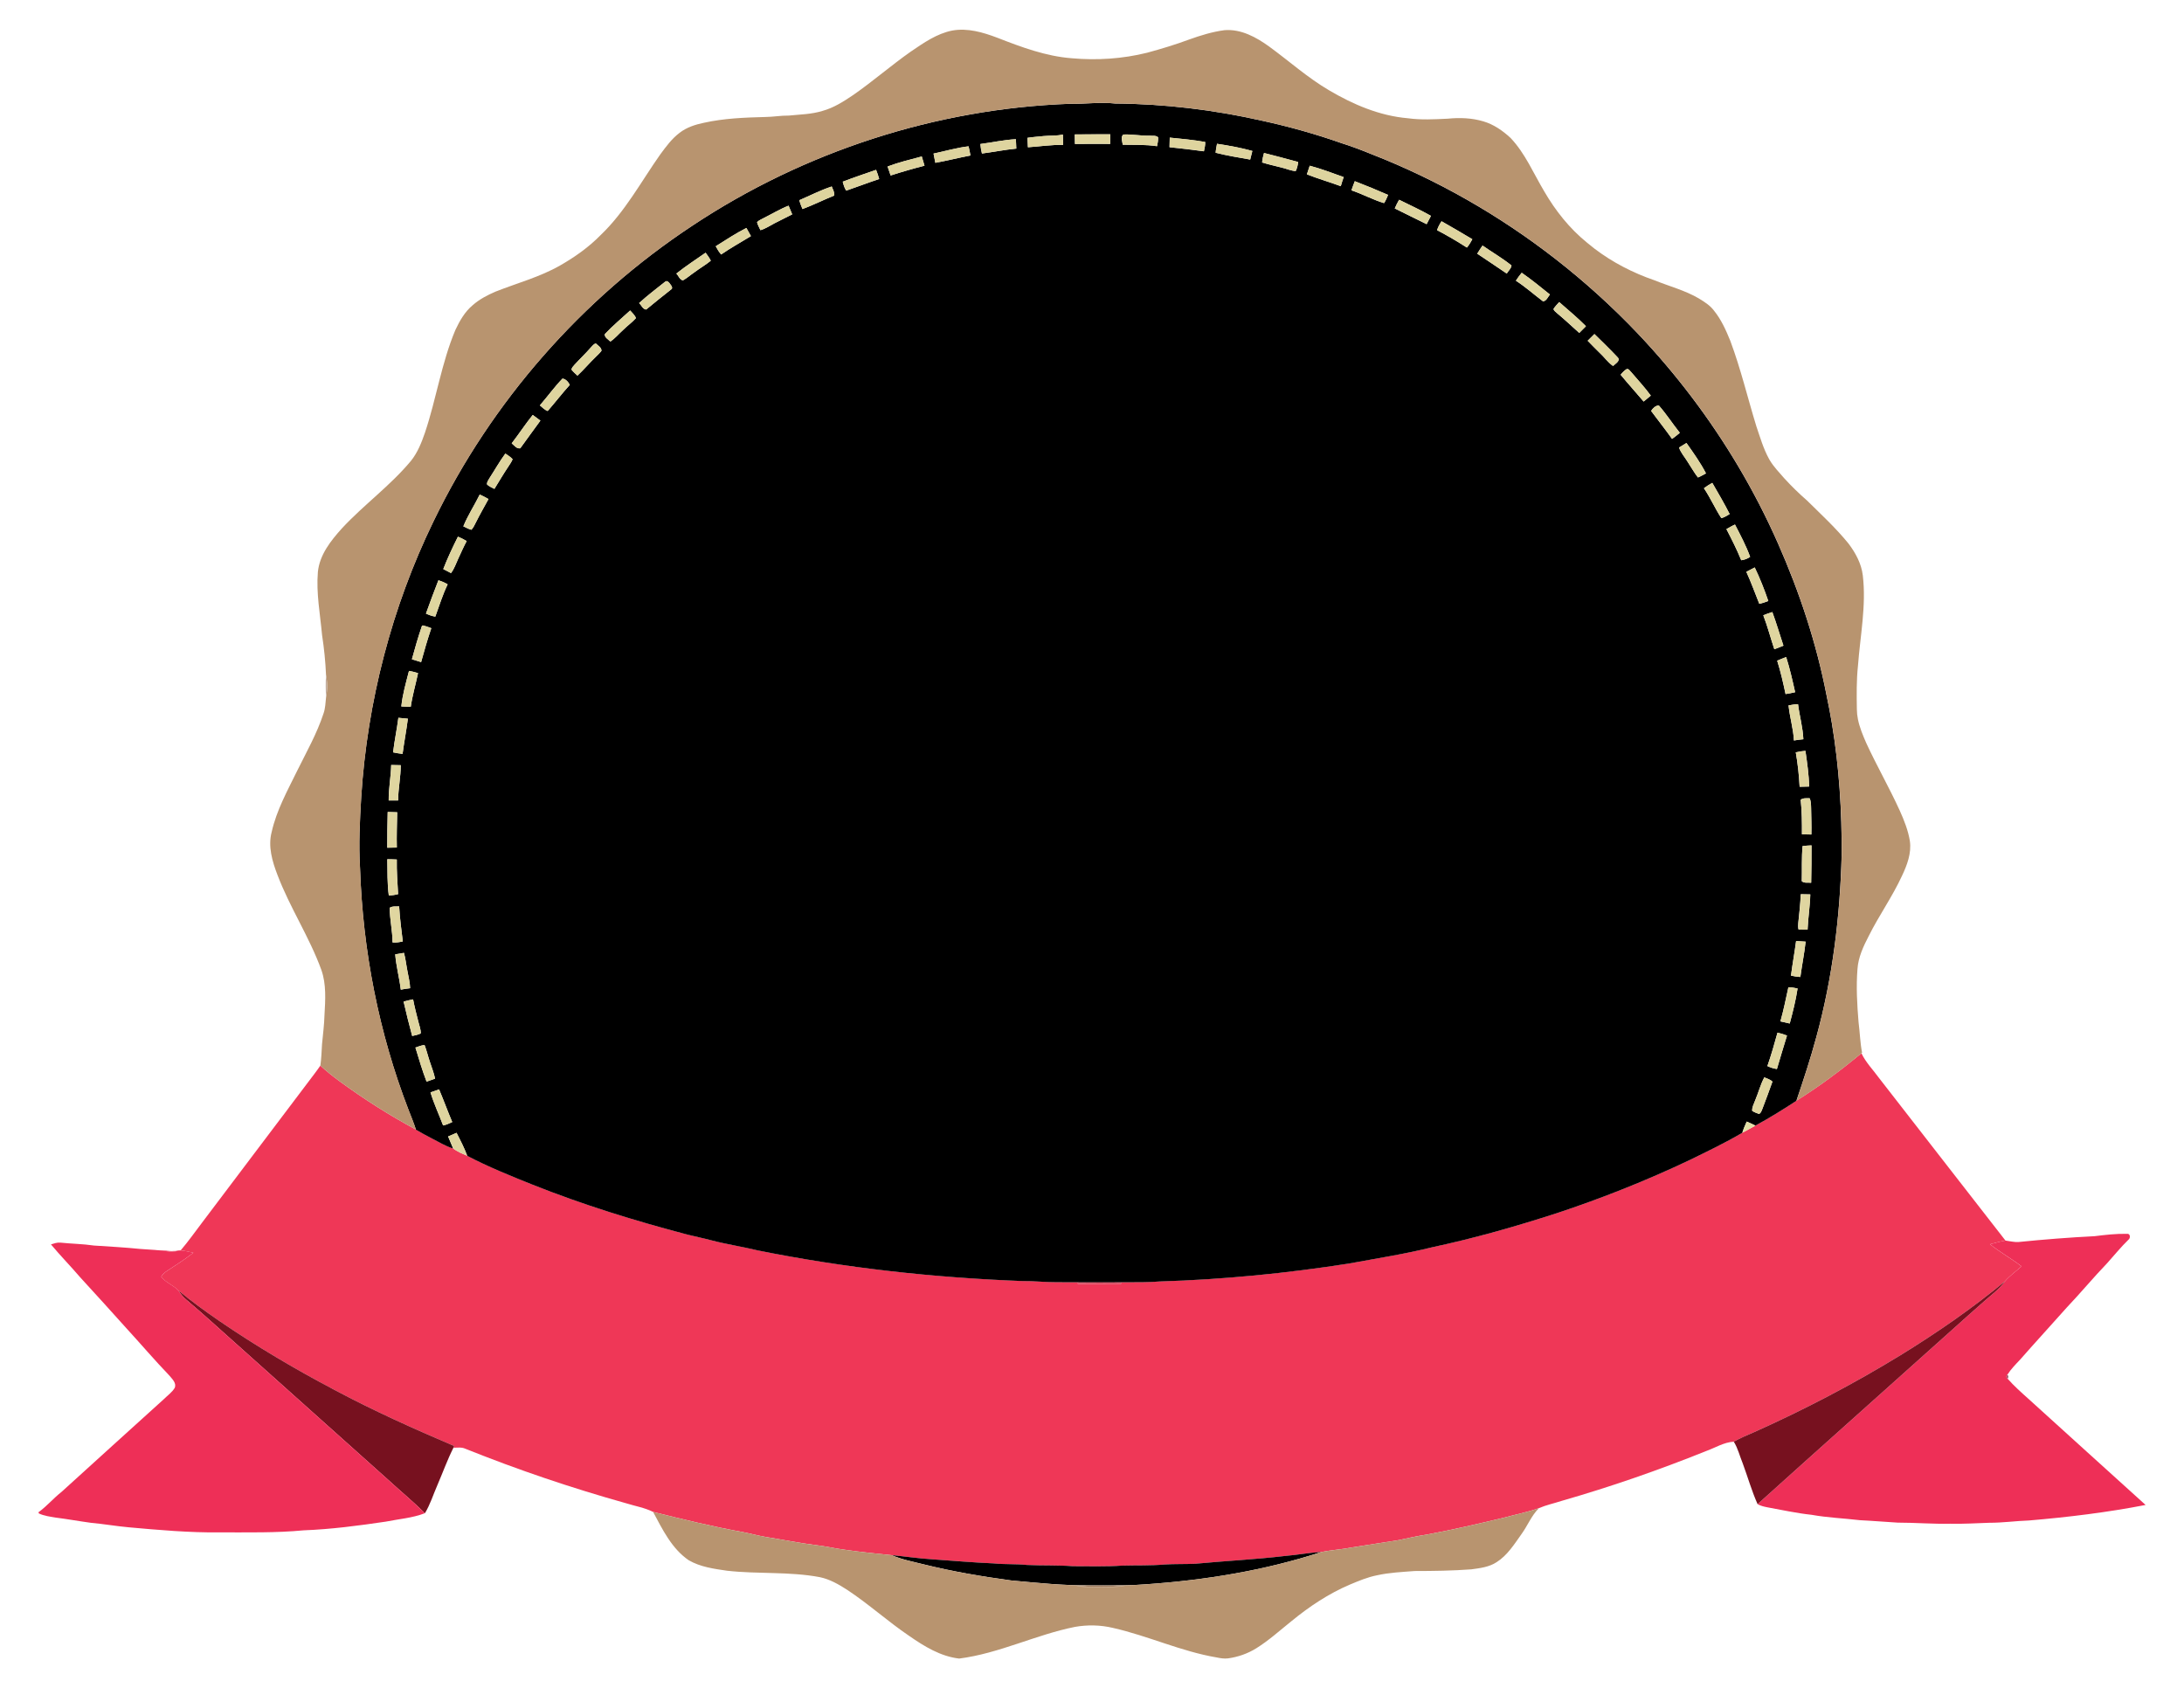 <?xml version="1.0" encoding="UTF-8"?>
<svg enable-background="new 0 0 2145.6 1658.365" version="1.1" viewBox="0 0 2145.6 1658.4" xml:space="preserve" xmlns="http://www.w3.org/2000/svg">

	<path d="m1955 1222.2c5.043-1.316 10.075-2.724 15.233-3.566-41.476-53.143-82.72-106.42-124.15-159.6-5.874-8.09-13.064-15.325-17.391-24.442-20.265 16.883-41.499 32.624-63.852 46.646-13.087 8.655-26.496 16.837-40.252 24.396-4.235 2.435-8.528 4.766-12.867 7.016-16.86 9.971-34.575 18.384-52.15 26.993-42.272 20.034-85.836 37.344-130.26 52.047-40.045 12.937-80.574 24.511-121.75 33.305-27.189 6.763-54.908 11.032-82.443 16.133-61.44 9.601-123.45 15.718-185.61 17.576-11.136 0.958-22.307 0.704-33.467 0.796-22.7 0.15-45.399 0.046-68.087-0.058-11.182 0.092-22.296-1.281-33.467-1.119-87.302-3.324-174.48-12.891-260.16-30.143-15.048-3.681-30.409-5.932-45.399-9.878-7.813-2.077-15.741-3.658-23.577-5.632-51.654-13.571-102.8-29.347-152.42-49.15-21.603-8.667-43.253-17.391-63.887-28.193-4.789-2.054-9.751-3.935-13.837-7.236-7.513-2.193-14.125-6.497-21.072-9.959-5.274-2.643-10.398-5.562-15.487-8.528-26.358-14.183-51.666-30.316-75.785-48.031-6.278-4.651-12.417-9.498-18.153-14.806-1.904 2.758-3.854 5.493-5.886 8.159-36.675 48.377-73.107 96.927-109.75 145.33-7.167 9.371-13.918 19.065-21.615 28.02 4.235 0.392 8.39 1.327 12.533 2.297-8.263 6.416-17.033 12.129-25.804 17.795-2.296 1.489-4.501 3.289-5.793 5.77 4.501 5.92 12.013 8.309 17.068 13.675 12.66 10.444 25.954 20.08 39.468 29.393 36.594 25.042 74.827 47.65 114.06 68.307 38.083 20.311 77.493 37.979 117.17 54.897-0.173 0.427-0.531 1.292-0.704 1.719 3.889-0.069 8.009-0.75 11.679 0.946 51.631 20.726 104.4 38.579 157.97 53.581 8.851 2.793 18.153 4.293 26.519 8.471 29.231 7.328 58.555 14.46 88.237 19.838 7.443 1.419 14.76 3.474 22.238 4.743 16.433 2.585 32.751 5.989 49.277 8.009 9.878 1.096 19.538 3.497 29.404 4.685 14.968 2.181 30.028 3.67 45.076 5.216 13.306 1.258 26.519 3.312 39.872 4.108 20.161 1.385 40.287 3.174 60.482 4.027 10.917 1.096 21.926 0.404 32.844 1.535 15.002 0.739 30.051 0.046 45.042 1.235 16.156-0.058 32.347 0.554 48.481-0.612 13.837-0.392 27.72 0.127 41.545-1.085 9.971-0.623 19.988-0.265 29.981-0.715 29.578-2.804 59.294-4.212 88.825-7.72 11.69-0.923 23.242-3.277 34.979-3.762 10.202-2.158 20.668-2.631 30.893-4.697 15.141-2.4 30.305-4.731 45.445-7.109 9.163-1.962 18.291-4.074 27.581-5.424 25.7-4.778 51.158-10.744 76.581-16.814 11.16-3.093 22.607-5.239 33.524-9.174 7.166-3.07 14.829-4.651 22.226-7.086 48.008-13.791 95.265-30.166 141.6-48.815 9.151-3.208 17.576-8.759 27.5-9.336 6.543-3.531 13.329-6.601 20.207-9.44 49.438-22.134 97.538-47.303 143.74-75.589 35.648-21.973 70.234-45.757 102.49-72.496 4.766-5.609 10.871-9.786 16.295-14.714-10.017-7.697-21.142-13.814-30.997-21.73zm-896.14 38.959 0.035-1.096c14.137-0.15 28.274-0.139 42.41-0.023l0.046 1.131c-14.171 0.069-28.331 0.046-42.491-0.012z" fill="#EF3757"/>
	<path d="m915.73 1531.7c20.161 1.385 40.287 3.174 60.482 4.027 10.917 1.096 21.926 0.404 32.844 1.535 15.002 0.739 30.051 0.046 45.042 1.235 16.156-0.058 32.347 0.554 48.481-0.612 13.837-0.392 27.72 0.127 41.545-1.085 9.971-0.623 19.988-0.265 29.982-0.715 29.578-2.804 59.294-4.212 88.825-7.72 11.69-0.923 23.242-3.277 34.979-3.762-55.462 18.084-113.45 27.5-171.56 31.586-15.095 1.292-30.259 1.131-45.388 1.096-3.185-0.012-6.359-0.012-9.532 0.011-26.173 0.289-52.231-2.447-78.254-4.858-28.562-3.854-57.009-8.701-85.005-15.602-10.871-2.735-21.973-4.812-32.313-9.244 13.303 1.258 26.517 3.312 39.869 4.108z"/>
	<path d="m419.07 1062.5c2.781-0.981 5.562-1.985 8.355-2.943-1.154-5.724-3.381-11.125-5.158-16.641-1.835-5.424-3.116-11.021-5.17-16.364-3.127 0.185-6.036 1.5-8.978 2.458 3.415 11.229 6.739 22.527 10.951 33.49zm20.715-488.51c-2.862-1.673-5.909-3.012-9.082-3.935-4.305 10.813-8.263 21.765-12.233 32.705 2.943 1.316 5.978 2.481 9.186 2.954 3.866-10.629 7.212-21.511 12.129-31.724zm-4.455 531.55c3.127-0.658 6.082-1.939 8.955-3.335-4.489-10.629-8.424-21.465-12.914-32.093-2.816 0.992-5.62 1.996-8.459 2.943 3.382 11.101 8.298 21.649 12.418 32.485zm7.72-542.59c3.277-4.166 4.847-9.29 7.074-14.033 2.7-5.851 5.32-11.736 8.332-17.426-2.747-1.639-5.609-3.081-8.574-4.305-5.193 10.421-10.19 20.969-14.402 31.828 2.516 1.316 5.043 2.62 7.57 3.936zm-58.728 188.53c-0.265 11.644-2.608 23.161-2.47 34.817 3.093 0.023 6.174 0.058 9.267 0.012 0.069-11.609 2.597-23.034 2.573-34.644-3.127-0.047-6.242-0.151-9.37-0.185zm-3.854 81.232c3.127-0.069 6.255-0.104 9.382-0.162-0.277-11.552 0.138-23.104 0.358-34.655-3.116-0.069-6.232-0.185-9.336-0.265-0.266 11.69-0.473 23.38-0.404 35.082zm1.523 47.038c3.058-0.277 6.139-0.623 9.117-1.419-0.623-11.332-1.5-22.653-1.281-34.021-3.104-0.173-6.209-0.231-9.313-0.265 0.208 11.909-0.15 23.864 1.477 35.705zm0.854 11.978c0.058 11.402 2.747 22.619 2.816 34.021 3.381 0.335 6.74-0.242 10.04-0.958-1.385-11.436-2.908-22.884-3.566-34.39-3.116 0.162-6.543-0.485-9.29 1.327zm1369.2-257.48c-3.635-11.009-6.901-22.134-10.906-33.017-3.024 0.889-5.966 1.996-8.863 3.185 4.201 10.906 7.109 22.25 10.825 33.328 2.989-1.119 6.012-2.181 8.944-3.496zm-1124.2-336.51c2.273 1.996 3.681 6.174 6.982 6.324 8.02-6.566 16.052-13.179 24.258-19.549 2.47-1.293 0.439-4.039-0.75-5.505-1.05-1.546-2.92-3.935-4.928-2.239-8.598 6.879-17.449 13.503-25.562 20.969zm65.329-49.473c-9.636 6.739-19.526 13.144-28.724 20.484 2.17 2.1 3.243 6.174 6.509 6.647 4.039-2.216 7.467-5.378 11.298-7.94 5.228-3.947 10.952-7.213 16.041-11.344-1.385-2.815-3.254-5.342-5.124-7.847zm891.53 111.26c2.089-2.216 7.778-5.124 4.512-8.494-7.386-7.847-15.118-15.372-22.827-22.896-2.25 2.158-4.455 4.362-6.636 6.589 3.681 3.889 7.524 7.628 11.309 11.425 4.733 4.259 8.391 9.718 13.642 13.376zm37.044 29.093c-5.966-8.101-12.798-15.499-19.318-23.138-1.327-1.177-2.343-3.52-4.443-2.885-2.297 1.419-4.201 3.427-5.863 5.528 7.328 8.932 15.152 17.483 22.596 26.323 2.32-1.962 4.651-3.913 7.028-5.828zm-670.21-244.87c-11.633 1.339-22.965 4.731-34.424 7.132 0.542 3.024 1.212 6.036 1.777 9.059 11.552-2.043 22.93-4.997 34.471-7.166-0.543-3.025-1.086-6.048-1.824-9.025zm794.1 906.37c3.15-10.998 6.613-21.903 9.901-32.855-3.035-1.223-6.151-2.193-9.336-2.804-3.024 10.998-6.162 21.984-9.913 32.763 2.943 1.396 6.082 2.446 9.348 2.896zm17.899-370.14c-2.597-11.598-5.216-23.23-8.805-34.563-2.954 1.166-5.932 2.285-8.817 3.577 3.37 10.755 5.897 21.776 8.228 32.797 3.162-0.426 6.266-1.107 9.394-1.811zm-5.286 325.42c3.035-11.356 5.955-22.792 7.709-34.413-3-0.519-5.989-1.246-9.024-1.189-2.493 11.206-4.674 22.48-7.847 33.524 3.035 0.739 6.104 1.386 9.162 2.078zm13.399-279.23c-0.508-11.656-3.774-22.942-5.239-34.459-3.139 0.127-6.232 0.669-9.301 1.212 1.142 11.575 4.708 22.815 5.274 34.459 3.068-0.497 6.138-0.959 9.266-1.212zm-2.955 233.54c1.535-11.598 3.912-23.081 5.17-34.713-3.139-0.254-6.255-0.45-9.371-0.577-1.489 11.344-3.566 22.607-5.031 33.951 3.035 0.635 6.105 1.155 9.232 1.339zm7.074-46.472c0.473-11.586 2.389-23.057 2.666-34.655-3.139-0.046-6.255-0.127-9.359-0.173-0.415 9.544-1.443 19.053-2.47 28.551-0.138 2.008-0.242 4.074 0.289 6.07 2.931 0.23 5.909 0.23 8.874 0.207zm1.535-140.61c-0.219-11.76-1.973-23.427-3.624-35.048-3.197 0.231-6.382 0.681-9.486 1.431 1.95 11.171 3.185 22.503 3.774 33.824 3.093-0.092 6.209-0.184 9.336-0.207zm2.193 47.107c0.242-8.621-0.139-17.241-0.254-25.85-0.104-3.289-0.058-6.728-1.466-9.763-2.943 0.15-6.324-0.473-8.771 1.512 1.212 11.263 1.292 22.596 1.235 33.928 3.07 0.104 6.14 0.127 9.256 0.173zm-0.208 47.419c0.289-12.233 0.369-24.465 0.335-36.71-2.943 0.092-5.862 0.335-8.759 0.669-1.085 11.459-0.485 23.011-0.785 34.505 2.516 2.193 6.139 1.143 9.209 1.536zm-299.05-598.42c1.477-2.62 4.362-4.893 4.651-7.951-8.967-7.213-19.007-12.983-28.447-19.549-1.835 2.597-3.554 5.262-5.193 7.986 9.728 6.393 19.318 13.005 28.989 19.514zm-481.82-122.75c-0.15-3.07-0.312-6.151-0.392-9.232-11.736 0.6-23.254 3.22-34.898 4.72 0.254 3.15 0.762 6.278 1.535 9.348 11.263-1.489 22.434-3.705 33.755-4.836zm-181.33 37.218c-10.986 3.635-21.303 8.944-31.909 13.502 0.842 2.954 2.02 5.805 3.174 8.655 10.594-3.912 20.703-9.059 31.182-13.248 0.449-3.197-1.316-6.059-2.447-8.909zm-236.47 157.94c-5.17 6.001-10.963 11.413-16.295 17.264-1.143 1.454-2.827 2.804-2.804 4.812 1.685 2.146 3.797 3.901 5.77 5.782 6.278-5.897 11.84-12.498 18.037-18.464 1.904-1.916 3.958-3.716 5.551-5.92 0.162-3.254-3.462-5.182-5.562-7.213-2.055 0.462-3.289 2.343-4.697 3.739zm835.6-123.78c-1.823 2.735-3.462 5.609-4.397 8.771 10.028 5.205 19.768 10.998 29.301 17.08 2.066-2.527 3.831-5.285 5.332-8.194-9.983-6.059-20.127-11.841-30.236-17.657zm-372.05-85.202c-6.209 1.466-12.613 0.9-18.891 1.512-5.308 0.565-10.628 0.923-15.891 1.731 0.173 3.093 0.335 6.186 0.45 9.278 11.517-0.773 22.977-2.573 34.563-2.32 0.023-3.404-0.069-6.808-0.231-10.201zm675.17 414.86c-3.993-10.94-9.521-21.384-14.875-31.724-2.92 1.258-5.643 2.931-8.413 4.466 5.193 10.029 10.305 20.126 14.552 30.593 3.116-0.438 6.151-1.477 8.736-3.335zm13.941 511.27c-3.82 7.109-5.77 15.014-8.909 22.423-1.2 3.416-3.277 6.751-3 10.502 2.054 1.292 4.339 2.227 6.67 3 2.135-0.854 2.516-3.335 3.427-5.193 3.243-8.84 6.728-17.599 9.786-26.508-2.1-2.274-5.308-2.932-7.974-4.224zm-4.939-465.18c3.024-0.577 5.955-1.604 8.851-2.724-3.82-11.217-8.194-22.284-13.318-32.97-2.781 1.396-5.539 2.804-8.251 4.293 4.709 10.27 8.505 20.922 12.718 31.401zm-85.698-161.97c2.597-1.904 5.205-3.831 7.628-5.978-7.063-8.84-13.202-18.441-20.692-26.935-3.185 0.231-5.932 2.85-7.49 5.47 6.786 9.186 13.964 18.106 20.554 27.443zm25.458 37.898c2.735-1.096 5.239-2.677 7.882-4.016-5.424-10.513-12.371-20.207-19.18-29.866-2.412 1.523-4.824 3.047-7.282 4.478 1.743 5.147 5.505 9.209 8.286 13.791 3.473 5.169 6.428 10.708 10.294 15.613zm22.988 39.975c2.931-0.819 5.539-2.481 8.147-4.028-5.262-10.444-11.229-20.507-17.056-30.639-2.874 1.558-5.632 3.301-8.217 5.262 6.37 9.406 10.917 19.93 17.126 29.405zm-635.06-367.59c11.529-0.127 23.08-0.173 34.621-0.058 0.011-3.15 0.023-6.301 0.035-9.451-11.609 0.115-23.219-0.023-34.828 0.162-0.025 3.115 0.056 6.231 0.172 9.347zm261.17 41.499c0.831-3.024 1.835-5.978 2.85-8.944-11.056-3.901-22.007-8.182-33.351-11.171-0.969 2.816-1.916 5.643-2.793 8.471 10.929 4.316 22.261 7.547 33.294 11.644zm13.767-4.905c-1.131 2.977-2.308 5.943-3.289 8.967 10.882 3.635 21.072 9.255 32.036 12.556 1.696-2.481 2.747-5.332 3.958-8.067-10.79-4.755-21.718-9.198-32.705-13.456zm-100.63-29.716c-11.367-3.185-23.057-5.274-34.725-7.04-0.473 2.931-1.142 5.839-1.35 8.805 11.148 2.839 22.596 4.662 33.94 6.682 0.704-2.815 1.42-5.631 2.135-8.447zm-842.08 789.14c0.923 11.702 4.051 23.069 5.47 34.701 3.047-0.565 6.093-1.108 9.174-1.408-0.173-5.747-1.685-11.321-2.677-16.953-1.189-5.92-1.766-11.944-3.37-17.76-2.885 0.428-5.747 0.912-8.597 1.42zm-2.089-198.4c3.07 0.681 6.186 1.177 9.313 1.523 1.5-11.563 3.762-23.011 5.205-34.563-3.104-0.369-6.209-0.658-9.325-0.877-1.477 11.345-3.854 22.55-5.193 33.917zm24.5-77.804c-2.897-0.992-5.897-1.604-8.886-2.181-2.943 11.517-6.336 23.046-7.524 34.898 3.07 0.115 6.151 0.312 9.232 0.427 1.639-11.206 4.859-22.1 7.178-33.144zm-5.747 356.41c2.862-0.589 5.77-1.166 8.401-2.481 0.162-3.831-1.304-7.455-2.227-11.113-1.939-7.409-3.831-14.852-5.285-22.377-3.139 0.6-6.255 1.304-9.325 2.181 2.585 11.309 5.401 22.573 8.436 33.79zm9.371-402.14c-3.624 10.571-6.693 21.338-9.648 32.128 3 0.935 6.024 1.87 9.048 2.77 3.058-11.194 6.289-22.342 10.005-33.328-1.673-0.623-3.312-1.281-4.997-1.789-1.338-0.069-4.05-2.031-4.408 0.219zm323.43-383.56c-1.489-2.677-3-5.332-4.478-8.009-10.432 5.309-20.23 11.736-30.108 17.98 1.466 2.874 3.22 5.609 5.285 8.09 9.464-6.498 19.515-12.084 29.301-18.061zm663.82-11.748c1.362-2.723 2.793-5.424 4.224-8.124-10.144-5.816-20.819-10.605-31.262-15.822-1.593 2.758-3.035 5.585-4.281 8.505 10.477 5.066 20.817 10.432 31.319 15.441zm-807.37 108.03c-0.542 3.231 3.439 5.205 5.435 7.293 4.697-3.127 8.286-7.582 12.475-11.321 4.051-4.074 8.828-7.397 12.66-11.69-1.062-3.024-3.693-5.112-5.689-7.501-8.32 7.697-17.126 14.933-24.881 23.219zm678.69-160.14c1.431-2.77 2.054-5.862 2.481-8.932-11.182-3-22.342-6.082-33.582-8.863-0.912 3.047-1.569 6.151-1.881 9.313 6.416 1.985 12.983 3.427 19.491 5.078 4.49 1.107 8.817 3.058 13.491 3.404zm-801.58 317.74c-5.135 10.525-11.69 20.345-16.087 31.216 2.597 1.2 5.112 2.654 7.905 3.37 1.973-2.031 3.058-4.708 4.374-7.166 3.866-7.813 8.251-15.349 12.417-23.011-2.815-1.593-5.643-3.139-8.609-4.409zm25.181-40.264c-5.747 7.767-10.432 16.226-15.695 24.292-1.027 1.916-2.781 3.843-2.227 6.174 2.1 1.846 4.685 2.977 7.167 4.224 4.558-7.293 8.84-14.748 13.652-21.869 1.512-2.354 3.197-4.639 4.224-7.259-1.962-2.33-4.686-3.831-7.121-5.562zm26.889-37.933c-7.282 9.001-13.583 18.73-20.669 27.881 2.493 1.95 4.812 5.551 8.424 4.847 6.624-9.013 13.075-18.187 19.768-27.166-2.491-1.88-4.973-3.761-7.523-5.562zm625.8-272.43c-0.058 3.139-0.139 6.278-0.219 9.417 11.286 1.131 22.538 2.516 33.79 4.028 0.681-3 1.362-6.036 1.292-9.14-11.529-2.124-23.231-3.093-34.863-4.305zm-288.48 31.667c-10.952 3.774-21.926 7.478-32.751 11.633 0.762 3.047 1.627 6.139 3.416 8.771 10.825-3.67 21.488-7.847 32.359-11.402-0.808-3.071-1.835-6.071-3.024-9.002zm242.93-34.702c-2.966 2.47-0.923 6.763-0.623 10.005 11.24 0.196 22.561-0.242 33.709 1.454 0.646-2.862 1.154-5.793 1.05-8.759-2.285-2.112-5.851-1.2-8.69-1.569-8.516 0.242-16.94-1.569-25.446-1.131zm-551.06 239.78c-7.963 8.251-14.668 17.622-22.18 26.266 2.423 1.985 4.639 4.466 7.674 5.528 7.363-8.424 14.195-17.345 21.707-25.642-1.339-2.771-4.005-5.921-7.201-6.152zm963.4-75.877c3.347-0.439 4.697-4.408 6.705-6.74-9.071-7.34-18.141-14.725-27.731-21.384-2.02 2.516-3.97 5.078-5.689 7.801 9.393 6.094 17.782 13.595 26.715 20.323zm42.075 24.396c-8.263-8.424-17.426-15.914-26.266-23.704-1.973 2.158-4.027 4.281-5.609 6.763 0.496 1.916 2.343 3 3.704 4.305 7.409 6.162 14.437 12.763 21.603 19.214 2.148-2.227 4.341-4.42 6.568-6.578zm-783.32-118.41c-8.482 3.324-16.272 8.09-24.396 12.129-2.227 1.281-4.812 2.158-6.589 4.062 0.658 2.793 2.17 5.274 3.347 7.882 5.008-1.466 9.348-4.443 13.941-6.832 5.701-3.012 11.563-5.701 17.264-8.713-1.132-2.874-2.39-5.689-3.567-8.528zm-94.411 19.56c109.58-72.703 239.31-114.96 370.79-119.65 14.852 0.335 29.693-1.927 44.534-0.265 48.319 0.335 96.569 6.162 143.7 16.768 26.693 5.816 53.074 13.133 78.82 22.238 10.075 3.127 19.918 6.947 29.682 10.917 64.729 25.296 125.62 60.205 180.43 102.89 28.712 22.365 55.774 46.865 80.839 73.234 37.506 39.548 70.649 83.251 98.473 130.12 14.587 24.546 27.697 49.958 39.225 76.096 21.107 47.73 37.633 97.642 47.604 148.92 1.973 9.255 3.739 18.557 5.297 27.881 7.097 42.687 9.855 86.055 9.555 129.31-1.558 60.252-8.932 120.58-24.915 178.79-5.678 21.073-12.533 41.776-19.526 62.433-13.087 8.655-26.496 16.837-40.252 24.396-2.816-1.443-5.666-2.735-8.551-3.958-1.627 3.578-3.162 7.213-4.316 10.975-16.86 9.971-34.575 18.384-52.15 26.993-42.272 20.034-85.836 37.344-130.26 52.047-40.045 12.937-80.574 24.511-121.75 33.305-27.189 6.763-54.908 11.032-82.443 16.133-61.44 9.601-123.45 15.718-185.61 17.576-11.136 0.958-22.307 0.704-33.467 0.796-22.7 0.15-45.399 0.046-68.087-0.058-11.182 0.092-22.296-1.281-33.467-1.119-87.302-3.324-174.48-12.891-260.16-30.143-15.048-3.681-30.409-5.932-45.399-9.879-7.813-2.077-15.741-3.658-23.577-5.632-51.654-13.571-102.8-29.347-152.42-49.15-21.603-8.667-43.253-17.391-63.887-28.193-2.897-7.79-6.693-15.21-10.502-22.584-2.758 1.189-5.505 2.389-8.263 3.601 1.581 3.935 3.208 7.859 4.928 11.748-7.513-2.193-14.125-6.497-21.072-9.959-5.274-2.643-10.398-5.562-15.487-8.528-2.158-6.647-4.801-13.121-7.351-19.607-29.162-75.635-44.88-156.29-47.557-237.24-1.454-23.277-0.208-46.623 1.154-69.853 5.978-93.776 29.958-186.47 71.088-271 56.752-117.24 145.65-218.63 254.36-290.34zm227.95-58.82c-0.854-3.035-1.743-6.07-2.689-9.071-11.275 3-22.677 5.701-33.605 9.855 0.923 2.954 1.927 5.897 3 8.817 10.987-3.542 22.089-6.751 33.294-9.601z"/>
	<path d="m2089.4 1212c3.497-0.623 3.877 4.155 1.604 5.782-7.455 7.247-13.975 15.349-20.922 23.069-13.594 14.137-26.093 29.266-39.606 43.472-15.198 17.103-30.686 33.951-45.803 51.146-4.431 4.708-9.024 9.313-12.51 14.806-1.339 1.108-1.258 3.07 0.196 4.074 6.209 7.051 13.271 13.329 20.276 19.595 38.348 34.863 76.823 69.576 115.24 104.37-37.783 7.34-76.073 11.99-114.4 15.245-13.098 0.427-26.115 2.32-39.225 2.262-12.694 0.415-25.365 1.235-38.06 0.923-17.333 0.392-34.609-1.073-51.931-1.073-12.325-0.715-24.627-1.789-36.952-2.377-15.856-1.87-31.839-2.481-47.569-5.297-14.645-1.558-29.035-4.743-43.495-7.374-3.312-0.669-6.636-1.408-9.567-3.093 62.663-56.466 125.68-112.54 188.48-168.87 11.171-9.982 22.273-20.057 33.559-29.912 7.167-6.532 15.337-12.117 21.015-20.115 4.766-5.609 10.871-9.786 16.295-14.714-10.017-7.697-21.142-13.814-30.997-21.73 5.043-1.316 10.075-2.724 15.233-3.566 4.281 0.508 8.505 1.708 12.879 1.396 24.834-2.504 49.727-4.466 74.665-5.712 10.467-1.305 21.026-2.506 31.597-2.309z" fill="#EE2F57"/>
	<path d="m1972.1 1350.3c1.246 1.269 1.316 2.631 0.196 4.074-1.453-1.005-1.534-2.967-0.196-4.074z" fill="#AC5A6F"/>
	<path d="m1723.5 1406.7c49.438-22.134 97.538-47.303 143.74-75.589 35.648-21.973 70.234-45.757 102.49-72.496-5.678 7.997-13.848 13.583-21.015 20.115-11.286 9.855-22.388 19.93-33.559 29.912-62.791 56.328-125.81 112.4-188.48 168.87-5.782-13.006-9.671-26.75-14.598-40.079-2.966-7.097-4.662-14.748-8.794-21.292 6.544-3.531 13.329-6.6 20.207-9.439z" fill="#77111F"/>
	<path d="m1773.7 737.54c1.65 11.621 3.404 23.288 3.624 35.048-3.127 0.023-6.243 0.115-9.336 0.208-0.589-11.321-1.823-22.654-3.774-33.824 3.104-0.751 6.289-1.201 9.486-1.432z" fill="#DFD49F"/>
	<path d="m1779.7 830.4c0.035 12.244-0.046 24.477-0.335 36.71-3.07-0.392-6.693 0.658-9.209-1.535 0.3-11.494-0.3-23.046 0.785-34.505 2.896-0.335 5.816-0.578 8.759-0.67z" fill="#E1D7A1"/>
	<path d="m1759.5 958.33c1.466-11.344 3.543-22.607 5.031-33.951 3.116 0.127 6.232 0.323 9.371 0.577-1.258 11.633-3.635 23.115-5.17 34.713-3.127-0.185-6.197-0.705-9.232-1.339z" fill="#E0D6A0"/>
	<path d="m1779.3 793.84c0.115 8.609 0.496 17.23 0.254 25.85-3.116-0.046-6.186-0.069-9.255-0.173 0.058-11.333-0.023-22.665-1.235-33.928 2.447-1.985 5.828-1.362 8.771-1.512 1.407 3.035 1.361 6.474 1.465 9.763z" fill="#DFD6A0"/>
	<path d="m1778.5 878.54c-0.277 11.598-2.193 23.069-2.666 34.655-2.966 0.023-5.943 0.023-8.874-0.208-0.531-1.996-0.427-4.062-0.289-6.07 1.027-9.498 2.054-19.007 2.47-28.551 3.104 0.047 6.22 0.128 9.359 0.174z" fill="#DFD5A0"/>
	<path d="m1766.4 691.66c1.466 11.517 4.732 22.803 5.239 34.459-3.127 0.254-6.197 0.716-9.267 1.212-0.566-11.644-4.131-22.884-5.274-34.459 3.071-0.542 6.163-1.085 9.302-1.212z" fill="#E0D6A0"/>
	<path d="m1766 970.94c-1.754 11.621-4.674 23.057-7.709 34.413-3.058-0.692-6.128-1.339-9.163-2.077 3.174-11.044 5.355-22.319 7.847-33.524 3.036-0.058 6.025 0.669 9.025 1.188z" fill="#DFD59F"/>
	<path d="m1754.8 645.37c3.589 11.333 6.209 22.965 8.805 34.563-3.127 0.704-6.232 1.385-9.394 1.812-2.331-11.021-4.859-22.042-8.228-32.797 2.885-1.293 5.862-2.412 8.817-3.578z" fill="#DFD5A0"/>
	<path d="m1755.6 1017.2c-3.289 10.952-6.751 21.857-9.901 32.855-3.266-0.45-6.405-1.5-9.348-2.897 3.751-10.779 6.89-21.765 9.913-32.763 3.185 0.613 6.301 1.582 9.336 2.805z" fill="#DFD59F"/>
	<path d="m1741.2 601.19c4.004 10.882 7.27 22.007 10.906 33.017-2.931 1.316-5.955 2.377-8.944 3.497-3.716-11.079-6.624-22.423-10.825-33.328 2.897-1.19 5.84-2.297 8.863-3.186z" fill="#DFD59F"/>
	<path d="m1724.4 1080.7c3.139-7.409 5.089-15.314 8.909-22.423 2.666 1.292 5.874 1.95 7.974 4.224-3.058 8.909-6.543 17.668-9.786 26.508-0.912 1.858-1.292 4.339-3.427 5.193-2.331-0.773-4.616-1.708-6.67-3-0.278-3.751 1.8-7.086 3-10.502z" fill="#DFD59F"/>
	<path d="m1723.9 557.37c5.124 10.686 9.498 21.753 13.318 32.97-2.897 1.119-5.828 2.146-8.851 2.724-4.212-10.479-8.009-21.13-12.717-31.401 2.711-1.489 5.469-2.897 8.25-4.293z" fill="#DFD59F"/>
	<path d="m1704.5 515.25c5.355 10.34 10.882 20.784 14.875 31.724-2.585 1.858-5.62 2.897-8.736 3.335-4.247-10.467-9.359-20.565-14.552-30.593 2.77-1.535 5.493-3.208 8.413-4.466z" fill="#DFD59F"/>
	<path d="m1716 1101.7c2.885 1.223 5.735 2.516 8.551 3.958-4.235 2.435-8.528 4.766-12.867 7.016 1.154-3.761 2.688-7.396 4.316-10.974z" fill="#E3E0A5"/>
	<path d="m1682.2 474.3c5.828 10.132 11.794 20.195 17.056 30.639-2.608 1.546-5.216 3.208-8.147 4.028-6.209-9.475-10.755-19.999-17.126-29.405 2.585-1.961 5.343-3.704 8.217-5.262z" fill="#DFD59F"/>
	<path d="m1656.8 435.12c6.809 9.659 13.756 19.353 19.18 29.866-2.643 1.339-5.147 2.92-7.882 4.016-3.866-4.905-6.82-10.444-10.294-15.614-2.781-4.581-6.543-8.644-8.286-13.791 2.458-1.431 4.87-2.954 7.282-4.477z" fill="#DFD59F"/>
	<path d="m1629.6 398.19c7.49 8.494 13.629 18.095 20.692 26.935-2.423 2.146-5.031 4.074-7.628 5.978-6.589-9.336-13.767-18.257-20.553-27.443 1.558-2.62 4.304-5.239 7.489-5.47z" fill="#DFD59F"/>
	<path d="m1602.5 365.44c6.52 7.64 13.352 15.037 19.318 23.138-2.377 1.916-4.708 3.866-7.028 5.828-7.443-8.84-15.268-17.391-22.596-26.323 1.662-2.1 3.566-4.108 5.863-5.528 2.1-0.635 3.116 1.707 4.443 2.885z" fill="#DFD59F"/>
	<path d="m1589.2 350.99c3.266 3.37-2.423 6.278-4.512 8.494-5.251-3.658-8.909-9.117-13.641-13.375-3.785-3.797-7.628-7.536-11.309-11.425 2.181-2.227 4.385-4.431 6.636-6.589 7.708 7.524 15.44 15.048 22.826 22.895z" fill="#DFD59F"/>
	<path d="m1558.1 320.42c-2.227 2.158-4.42 4.351-6.566 6.578-7.167-6.451-14.194-13.052-21.603-19.214-1.362-1.304-3.208-2.389-3.704-4.305 1.581-2.481 3.635-4.605 5.609-6.763 8.839 7.79 18.001 15.28 26.264 23.704z" fill="#DED49F"/>
	<path d="m1522.7 289.28c-2.008 2.331-3.358 6.301-6.705 6.74-8.932-6.728-17.322-14.229-26.716-20.322 1.719-2.724 3.67-5.285 5.689-7.801 9.591 6.657 18.662 14.043 27.732 21.383z" fill="#DFD59F"/>
	<path d="m1456.5 241.19c9.44 6.566 19.48 12.337 28.447 19.549-0.289 3.058-3.174 5.332-4.651 7.951-9.671-6.509-19.261-13.121-28.989-19.515 1.638-2.722 3.358-5.388 5.193-7.985z" fill="#DFD59F"/>
	<path d="m1416.2 217.32c10.109 5.816 20.253 11.598 30.235 17.657-1.5 2.908-3.266 5.666-5.332 8.194-9.532-6.082-19.272-11.875-29.301-17.08 0.936-3.163 2.575-6.036 4.398-8.771z" fill="#DFD59F"/>
	<path d="m1405.8 212.03c-1.431 2.7-2.862 5.401-4.224 8.124-10.502-5.008-20.842-10.375-31.32-15.441 1.246-2.92 2.689-5.747 4.281-8.505 10.445 5.217 21.12 10.006 31.263 15.822z" fill="#DED49F"/>
	<path d="m1327.7 186.94c0.981-3.024 2.158-5.989 3.289-8.967 10.986 4.258 21.915 8.701 32.705 13.456-1.212 2.735-2.262 5.585-3.958 8.067-10.963-3.301-21.153-8.921-32.036-12.556z" fill="#DED49F"/>
	<path d="m1286.7 162.76c11.344 2.989 22.296 7.27 33.351 11.171-1.016 2.966-2.02 5.92-2.85 8.944-11.032-4.097-22.365-7.328-33.294-11.644 0.877-2.828 1.823-5.655 2.793-8.471z" fill="#DED49F"/>
	<path d="m1275.4 159.11c-0.427 3.07-1.05 6.162-2.481 8.932-4.674-0.346-9.001-2.297-13.491-3.404-6.509-1.65-13.075-3.093-19.491-5.078 0.312-3.162 0.969-6.266 1.881-9.313 11.24 2.781 22.4 5.862 33.582 8.863z" fill="#DFD49F"/>
	<path d="m1195.6 141.22c11.667 1.766 23.357 3.854 34.725 7.04-0.715 2.816-1.431 5.632-2.135 8.447-11.344-2.02-22.792-3.843-33.94-6.682 0.207-2.965 0.877-5.873 1.35-8.805z" fill="#DED49F"/>
	<path d="m1149.2 135.15c11.633 1.212 23.334 2.181 34.863 4.305 0.069 3.104-0.612 6.139-1.292 9.14-11.252-1.512-22.504-2.897-33.79-4.028 0.08-3.139 0.161-6.278 0.219-9.417z" fill="#DED49E"/>
	<path d="m1136.7 143.57c-11.148-1.696-22.469-1.258-33.709-1.454-0.3-3.243-2.343-7.536 0.623-10.005 8.505-0.439 16.93 1.373 25.446 1.131 2.839 0.369 6.405-0.542 8.69 1.569 0.104 2.965-0.403 5.897-1.05 8.759z" fill="#DED49E"/>
	<path d="m1057.3 1558.4c7.859-0.646 15.752-0.958 23.646-0.958 8.078 0 16.156 0.323 24.211 0.946-10.063 0.554-20.138 0.773-30.224 0.635-5.873-0.081-11.759-0.288-17.633-0.623z" fill="#9D795B"/>
	<path d="m1090.7 141.32c-11.54-0.115-23.092-0.069-34.621 0.058-0.115-3.116-0.196-6.232-0.173-9.348 11.609-0.185 23.219-0.046 34.828-0.162-0.011 3.151-0.022 6.302-0.034 9.452z" fill="#E0D6A0"/>
	<path d="m1101.3 1260 0.046 1.131c-14.171 0.069-28.331 0.046-42.491-0.011l0.035-1.096c14.136-0.151 28.273-0.139 42.41-0.024z" fill="#CD344C"/>
	<path d="m1025.3 133.63c6.278-0.612 12.683-0.046 18.891-1.512 0.162 3.393 0.254 6.797 0.231 10.202-11.586-0.254-23.046 1.546-34.563 2.32-0.115-3.093-0.277-6.186-0.45-9.278 5.262-0.809 10.582-1.167 15.891-1.732z" fill="#DED39E"/>
	<path d="m998.05 136.71c0.081 3.081 0.242 6.162 0.392 9.232-11.321 1.131-22.492 3.347-33.755 4.835-0.773-3.07-1.281-6.197-1.535-9.348 11.644-1.499 23.162-4.119 34.898-4.719z" fill="#DED49F"/>
	<path d="m917.14 150.83c11.459-2.4 22.792-5.793 34.424-7.132 0.739 2.977 1.281 6.001 1.823 9.024-11.54 2.17-22.919 5.124-34.471 7.166-0.564-3.022-1.233-6.034-1.776-9.058z" fill="#DDD39E"/>
	<path d="m905.59 153.67c0.946 3 1.835 6.036 2.689 9.071-11.206 2.85-22.307 6.059-33.294 9.601-1.073-2.92-2.077-5.862-3-8.817 10.928-4.154 22.33-6.854 33.605-9.855z" fill="#DED49E"/>
	<path d="m827.95 178.45c10.825-4.154 21.799-7.859 32.751-11.633 1.189 2.931 2.216 5.932 3.024 9.001-10.871 3.554-21.534 7.732-32.359 11.402-1.789-2.63-2.654-5.723-3.416-8.77z" fill="#DFD59F"/>
	<path d="m785.21 196.66c10.606-4.558 20.922-9.867 31.909-13.502 1.131 2.85 2.897 5.712 2.447 8.909-10.479 4.189-20.588 9.336-31.182 13.248-1.155-2.851-2.332-5.701-3.174-8.655z" fill="#DED49E"/>
	<path d="m1478.4 1490.6c-25.423 6.07-50.881 12.036-76.581 16.814-9.29 1.35-18.418 3.462-27.581 5.424-15.141 2.377-30.304 4.708-45.445 7.109-10.225 2.066-20.692 2.539-30.893 4.697-55.462 18.083-113.45 27.5-171.56 31.586-15.095 1.293-30.258 1.131-45.388 1.096-3.185-0.012-6.359-0.012-9.532 0.011-26.173 0.289-52.231-2.447-78.254-4.858-28.562-3.854-57.009-8.701-85.005-15.602-10.871-2.735-21.973-4.812-32.313-9.244-15.048-1.547-30.108-3.035-45.076-5.216-9.867-1.189-19.526-3.589-29.404-4.685-16.526-2.02-32.844-5.424-49.277-8.009-7.478-1.269-14.795-3.324-22.238-4.743-29.682-5.378-59.005-12.51-88.237-19.838 9.278 17.276 18.291 36.029 34.955 47.453 11.413 6.636 24.789 8.459 37.656 10.317 30.385 3.439 61.29 0.635 91.456 6.382 9.636 2.066 18.314 7.04 26.519 12.337 21.165 13.952 39.987 31.101 60.979 45.295 14.806 10.271 30.859 20.184 49.127 22.273 39.294-5.009 75.162-23.404 113.82-31.124 6.047-1.062 12.187-1.535 18.314-1.408 6.405 0.138 12.786 0.935 19.018 2.435 34.471 7.801 66.899 23.092 101.85 29.001 3.635 0.75 7.374 1.385 11.113 0.912 9.809-1.327 19.353-4.685 27.766-9.913 12.371-7.686 23.184-17.553 34.528-26.623 17.483-14.344 36.513-27.039 57.378-35.925 8.69-3.647 17.461-7.328 26.75-9.163 12.163-2.689 24.65-3.243 37.021-4.189 18.534-0.012 37.056-0.277 55.543-1.639 8.551-1.166 17.576-2.204 24.95-7.097 10.571-6.693 17.31-17.599 24.419-27.57 6.001-8.297 9.775-18.187 17.137-25.469-10.916 3.934-22.364 6.08-33.523 9.173zm-403.46 68.399c-5.874-0.081-11.76-0.289-17.634-0.623 7.859-0.646 15.752-0.958 23.646-0.958 8.078 0 16.156 0.323 24.211 0.946-10.063 0.554-20.137 0.774-30.223 0.635z" fill="#B8946F"/>
	<path d="m750.34 214.13c8.124-4.039 15.914-8.805 24.396-12.129 1.177 2.839 2.435 5.655 3.566 8.528-5.701 3.012-11.563 5.701-17.264 8.713-4.593 2.389-8.932 5.366-13.941 6.832-1.177-2.608-2.689-5.089-3.347-7.882 1.778-1.904 4.363-2.781 6.59-4.062z" fill="#DFD59F"/>
	<path d="m703.17 241.87c9.878-6.243 19.676-12.671 30.108-17.98 1.477 2.677 2.989 5.332 4.478 8.009-9.786 5.978-19.838 11.563-29.301 18.06-2.065-2.48-3.819-5.215-5.285-8.089z" fill="#DFD59F"/>
	<path d="m693.21 248.22c1.87 2.504 3.739 5.032 5.124 7.847-5.089 4.131-10.813 7.397-16.041 11.344-3.831 2.562-7.259 5.724-11.298 7.94-3.266-0.473-4.339-4.547-6.509-6.647 9.198-7.339 19.088-13.744 28.724-20.484z" fill="#DFD59F"/>
	<path d="m658.37 278.96c1.189 1.466 3.22 4.212 0.75 5.505-8.205 6.37-16.237 12.983-24.258 19.549-3.301-0.15-4.708-4.328-6.982-6.324 8.113-7.467 16.964-14.091 25.562-20.969 2.008-1.697 3.878 0.692 4.928 2.239z" fill="#DED49F"/>
	<path d="m594.2 328.18c7.755-8.286 16.56-15.522 24.881-23.219 1.996 2.389 4.628 4.478 5.689 7.501-3.831 4.293-8.609 7.617-12.66 11.69-4.189 3.739-7.778 8.194-12.475 11.321-1.996-2.089-5.977-4.062-5.435-7.293z" fill="#DFD59F"/>
	<path d="m585.34 337.36c2.1 2.031 5.724 3.958 5.562 7.213-1.593 2.204-3.647 4.004-5.551 5.92-6.197 5.966-11.759 12.567-18.037 18.464-1.973-1.881-4.085-3.635-5.77-5.782-0.023-2.008 1.662-3.358 2.804-4.812 5.332-5.851 11.125-11.263 16.295-17.264 1.408-1.396 2.642-3.277 4.697-3.739z" fill="#DFD59F"/>
	<path d="m530.4 398.16c7.513-8.644 14.218-18.014 22.18-26.266 3.197 0.231 5.862 3.381 7.201 6.151-7.513 8.297-14.345 17.218-21.707 25.642-3.034-1.061-5.25-3.542-7.674-5.527z" fill="#DFD59F"/>
	<path d="m523.38 407.58c2.55 1.8 5.031 3.681 7.524 5.562-6.693 8.978-13.144 18.153-19.768 27.166-3.612 0.704-5.932-2.897-8.424-4.847 7.085-9.151 13.386-18.879 20.668-27.881z" fill="#DFD59F"/>
	<path d="m499.39 458.33c-4.812 7.12-9.094 14.575-13.652 21.869-2.481-1.246-5.066-2.377-7.167-4.224-0.554-2.331 1.2-4.258 2.227-6.174 5.262-8.067 9.948-16.526 15.695-24.292 2.435 1.731 5.158 3.231 7.12 5.562-1.026 2.62-2.711 4.905-4.223 7.259z" fill="#DFD59F"/>
	<path d="m467.5 513.2c-1.316 2.458-2.4 5.135-4.374 7.166-2.793-0.715-5.309-2.17-7.905-3.37 4.397-10.871 10.952-20.692 16.087-31.216 2.966 1.269 5.793 2.816 8.609 4.408-4.166 7.663-8.551 15.199-12.417 23.012z" fill="#DFD59F"/>
	<path d="m448.53 1112.7c3.808 7.374 7.605 14.795 10.502 22.584-4.789-2.054-9.751-3.935-13.837-7.236-1.719-3.889-3.347-7.813-4.928-11.748 2.758-1.211 5.505-2.411 8.263-3.6z" fill="#DED59F"/>
	<path d="m458.46 531.45c-3.012 5.689-5.632 11.575-8.332 17.426-2.227 4.743-3.797 9.867-7.074 14.033-2.527-1.316-5.055-2.62-7.57-3.935 4.212-10.859 9.209-21.407 14.402-31.828 2.965 1.223 5.827 2.666 8.574 4.304z" fill="#DFD59F"/>
	<path d="m431.37 1070.1c4.489 10.629 8.424 21.465 12.914 32.093-2.874 1.396-5.828 2.677-8.955 3.335-4.12-10.836-9.036-21.384-12.417-32.486 2.838-0.946 5.642-1.95 8.458-2.942z" fill="#DFD59F"/>
	<path d="m439.78 573.94c-4.916 10.213-8.263 21.096-12.129 31.724-3.208-0.473-6.243-1.639-9.186-2.954 3.97-10.94 7.928-21.892 12.233-32.705 3.173 0.923 6.22 2.261 9.082 3.935z" fill="#DFD69F"/>
	<path d="m422.27 1042.9c1.777 5.516 4.004 10.917 5.158 16.641-2.793 0.958-5.574 1.962-8.355 2.943-4.212-10.963-7.536-22.261-10.952-33.49 2.943-0.958 5.851-2.273 8.978-2.458 2.055 5.343 3.336 10.94 5.171 16.364z" fill="#DFD59F"/>
	<path d="m404.68 647.59c2.954-10.79 6.024-21.557 9.648-32.128 0.358-2.25 3.07-0.289 4.408-0.219 1.685 0.508 3.324 1.166 4.997 1.789-3.716 10.986-6.947 22.134-10.005 33.328-3.024-0.9-6.047-1.835-9.048-2.77z" fill="#DFD5A0"/>
	<path d="m405.84 981.64c1.454 7.524 3.347 14.968 5.285 22.377 0.923 3.658 2.389 7.282 2.227 11.113-2.631 1.316-5.539 1.893-8.401 2.481-3.035-11.217-5.851-22.48-8.436-33.79 3.07-0.877 6.186-1.581 9.325-2.181z" fill="#DFD5A0"/>
	<path d="m1876.3 826.18c-1.708-10.49-5.655-20.449-10.017-30.085-10.225-22.469-22.573-43.888-32.89-66.31-3.289-7.547-6.555-15.314-8.159-23.415-0.623-3.174-0.992-6.393-1.015-9.671-0.231-14.194-0.427-28.424 1.073-42.56 2.193-29.531 8.274-59.121 4.778-88.791-1.385-11.644-7.051-22.123-14.01-31.343-12.359-15.268-26.866-28.585-40.818-42.364-7.801-6.763-15.187-14.021-22.169-21.615-5.008-5.828-10.502-11.344-14.437-17.991-0.265-0.45-0.519-0.9-0.762-1.35-5.551-10.063-8.713-21.188-12.417-32.001-8.574-27.974-15.337-56.513-25.596-83.944-4.258-10.409-8.897-20.899-16.064-29.681-3.831-5.158-9.417-8.586-14.806-11.898-13.571-7.963-28.955-11.909-43.449-17.784-21.13-7.247-41.291-17.587-59.075-31.124-2.539-1.939-5.031-3.935-7.466-6.001-17.068-13.86-30.939-31.32-41.926-50.292-10.583-17.726-18.695-37.287-33.063-52.462-7.697-7.12-16.583-13.317-26.739-16.295-11.321-3.37-23.3-3.785-34.979-2.62-13.087 0.612-26.266 1.373-39.295-0.439-27.593-2.354-53.627-13.479-77.262-27.431-20.98-12.29-39.156-28.597-58.728-42.883-12.74-9.244-27.8-17.518-44.061-16.191-11.898 1.558-23.438 5.124-34.701 9.174-13.502 5.009-27.304 9.186-41.199 12.96-24.165 6.024-49.358 7.674-74.146 5.447-25.458-1.939-49.588-10.975-73.177-20.172-14.056-5.32-29.197-9.786-44.326-7.016-15.129 3-27.985 12.094-40.518 20.588-19.341 13.548-37.148 29.151-56.547 42.618-9.463 6.428-19.318 12.729-30.466 15.752-10.663 3.3-21.915 3.416-32.924 4.547-7.755-0.115-15.395 1.327-23.127 1.385-20.207 0.519-40.564 1.293-60.355 5.701-8.401 1.731-16.837 4.466-23.704 9.763-7.732 5.782-13.456 13.687-19.145 21.372-18.822 26.739-34.494 56.178-58.347 78.981-11.713 12.013-25.562 21.788-40.091 30.085-19.895 11.332-42.168 17.264-63.344 25.631-8.009 3.451-15.879 7.547-22.446 13.352-7.697 6.405-12.775 15.314-16.976 24.269-13.675 32.428-18.695 67.568-29.866 100.83-3.37 9.809-7.27 19.676-13.825 27.846-20.253 24.338-46.196 42.999-67.684 66.137-10.986 12.175-22.019 25.989-23.727 42.918-1.754 20.784 2.216 41.441 4.12 62.075 1.985 12.937 3.312 25.977 3.878 39.052 1.431 7.201 1.454 14.621 0.058 21.846-0.6 5.447-0.692 10.998-2.562 16.214-6.463 19.653-16.722 37.737-25.862 56.212-9.521 19.445-20.253 38.741-25.031 60.055-3.739 14.137 0.542 28.724 5.609 41.949 12.152 32.209 31.459 61.186 43.207 93.557 4.997 14.16 3.901 29.497 3.07 44.234-0.265 9.636-1.512 19.214-2.423 28.804-0.404 6.993-0.658 14.021-1.627 20.969 5.735 5.309 11.875 10.156 18.153 14.806 24.119 17.714 49.427 33.848 75.785 48.031-2.158-6.647-4.801-13.121-7.351-19.607-29.162-75.635-44.88-156.29-47.557-237.24-1.454-23.277-0.208-46.622 1.154-69.853 5.978-93.776 29.958-186.47 71.088-271 56.755-117.24 145.65-218.63 254.36-290.34 109.58-72.703 239.31-114.96 370.79-119.65 14.852 0.335 29.693-1.927 44.534-0.265 48.319 0.335 96.569 6.163 143.7 16.768 26.693 5.816 53.074 13.133 78.82 22.238 10.075 3.127 19.918 6.947 29.681 10.917 64.729 25.296 125.62 60.205 180.43 102.89 28.712 22.365 55.774 46.865 80.839 73.234 37.506 39.548 70.649 83.251 98.473 130.12 14.587 24.546 27.697 49.958 39.225 76.096 21.107 47.73 37.633 97.642 47.604 148.92 1.973 9.255 3.739 18.557 5.297 27.881 7.097 42.687 9.855 86.056 9.555 129.31-1.558 60.252-8.932 120.58-24.915 178.79-5.678 21.073-12.533 41.776-19.526 62.433 22.354-14.021 43.588-29.762 63.852-46.646l0.623-0.485c-1.95-9.971-2.181-20.161-3.485-30.212-1.419-17.276-2.435-34.667-1.05-51.977 0.773-11.667 5.851-22.446 11.159-32.67 10.028-20.092 23.161-38.487 32.567-58.913 5.019-10.582 9.439-22.238 7.754-34.159z" fill="#B8946F"/>
	<path d="m410.7 661.2c-2.32 11.044-5.539 21.938-7.178 33.144-3.081-0.115-6.162-0.312-9.232-0.427 1.189-11.852 4.581-23.38 7.524-34.898 2.989 0.577 5.99 1.189 8.886 2.181z" fill="#DFD59F"/>
	<path d="m400.72 705.96c-1.443 11.552-3.704 23-5.205 34.563-3.127-0.346-6.243-0.842-9.313-1.523 1.339-11.367 3.716-22.573 5.193-33.917 3.116 0.219 6.221 0.507 9.325 0.877z" fill="#DFD59F"/>
	<path d="m400.26 953.74c0.992 5.632 2.504 11.206 2.677 16.953-3.081 0.3-6.128 0.842-9.174 1.408-1.419-11.633-4.547-23-5.47-34.701 2.85-0.508 5.712-0.992 8.597-1.419 1.605 5.815 2.182 11.839 3.37 17.759z" fill="#DFD59F"/>
	<path d="m380.47 832.68c-0.069-11.702 0.138-23.392 0.404-35.082 3.104 0.081 6.22 0.196 9.336 0.265-0.219 11.552-0.635 23.104-0.358 34.655-3.127 0.058-6.255 0.092-9.382 0.162z" fill="#DED49F"/>
	<path d="m381.99 879.71c-1.627-11.84-1.269-23.796-1.477-35.706 3.104 0.035 6.209 0.092 9.313 0.265-0.219 11.367 0.658 22.688 1.281 34.021-2.978 0.796-6.059 1.143-9.117 1.42z" fill="#DFD59F"/>
	<path d="m381.85 786.26c-0.138-11.656 2.204-23.173 2.47-34.817 3.127 0.035 6.243 0.138 9.371 0.185 0.023 11.609-2.504 23.034-2.573 34.644-3.094 0.045-6.176 0.011-9.268-0.012z" fill="#DFD6A0"/>
	<path d="m392.13 890.36c0.658 11.506 2.181 22.954 3.566 34.39-3.301 0.716-6.659 1.293-10.04 0.958-0.069-11.402-2.758-22.619-2.816-34.021 2.747-1.812 6.174-1.165 9.29-1.327z" fill="#E0D6A0"/>
	<path d="m320.32 684.78c-0.427-7.27-0.45-14.575-0.058-21.846 1.431 7.201 1.454 14.622 0.058 21.846z" fill="#C2AB9B"/>
	<path d="m231.68 1319.7c-16.11-14.275-31.909-28.908-48.411-42.745-3.139-2.55-5.851-5.609-7.813-9.151 12.66 10.444 25.954 20.08 39.468 29.393 36.594 25.042 74.827 47.65 114.06 68.307 38.083 20.311 77.493 37.979 117.17 54.897-0.173 0.427-0.531 1.292-0.704 1.719-5.978 11.91-10.479 24.488-15.764 36.721-4.062 9.209-6.993 18.972-12.256 27.604-11.079-11.056-23.196-21.015-34.713-31.597-50.351-45.053-100.71-90.083-151.04-135.15z" fill="#77111F"/>
	<path d="m162.97 1229c3.958 0.369 7.963 0.358 11.921-0.115-3.97-0.335-7.963-0.265-11.921 0.115zm20.299 47.927c16.503 13.837 32.301 28.47 48.411 42.745 50.327 45.065 100.69 90.095 151.04 135.15 11.517 10.582 23.634 20.542 34.713 31.597-12.36 4.778-25.7 5.701-38.591 8.309-26.739 3.947-53.57 7.501-80.609 8.517-27.235 2.608-54.62 1.927-81.947 2.02-30.085 0.323-60.102-2.308-90.037-5.02-12.337-1.119-24.535-3.277-36.871-4.385-11.598-1.57-23.115-3.681-34.725-5.135-5.562-0.981-11.356-1.604-16.491-4.097-0.104-0.277-0.3-0.831-0.404-1.108 8.228-5.955 14.783-13.814 22.746-20.08 33.374-30.478 67.037-60.667 100.49-91.076 3.647-3.658 8.09-6.682 10.756-11.194 1.719-4.743-2.573-8.517-5.239-11.829-14.541-15.129-28.135-31.124-42.318-46.588-15.118-16.78-30.212-33.571-45.526-50.177-9.313-10.929-19.434-21.153-28.597-32.209 2.989-0.912 6.047-2.043 9.221-1.743 11.009 1.177 22.123 1.246 33.086 2.874 15.025 0.992 30.062 1.777 45.053 3.312 13.329 0.808 26.646 2.539 40.022 1.431 4.235 0.392 8.39 1.327 12.533 2.297-8.263 6.416-17.033 12.129-25.804 17.795-2.296 1.489-4.501 3.289-5.793 5.77 4.501 5.92 12.013 8.309 17.068 13.675 1.961 3.542 4.673 6.601 7.812 9.151z" fill="#EE2F57"/>

</svg>
